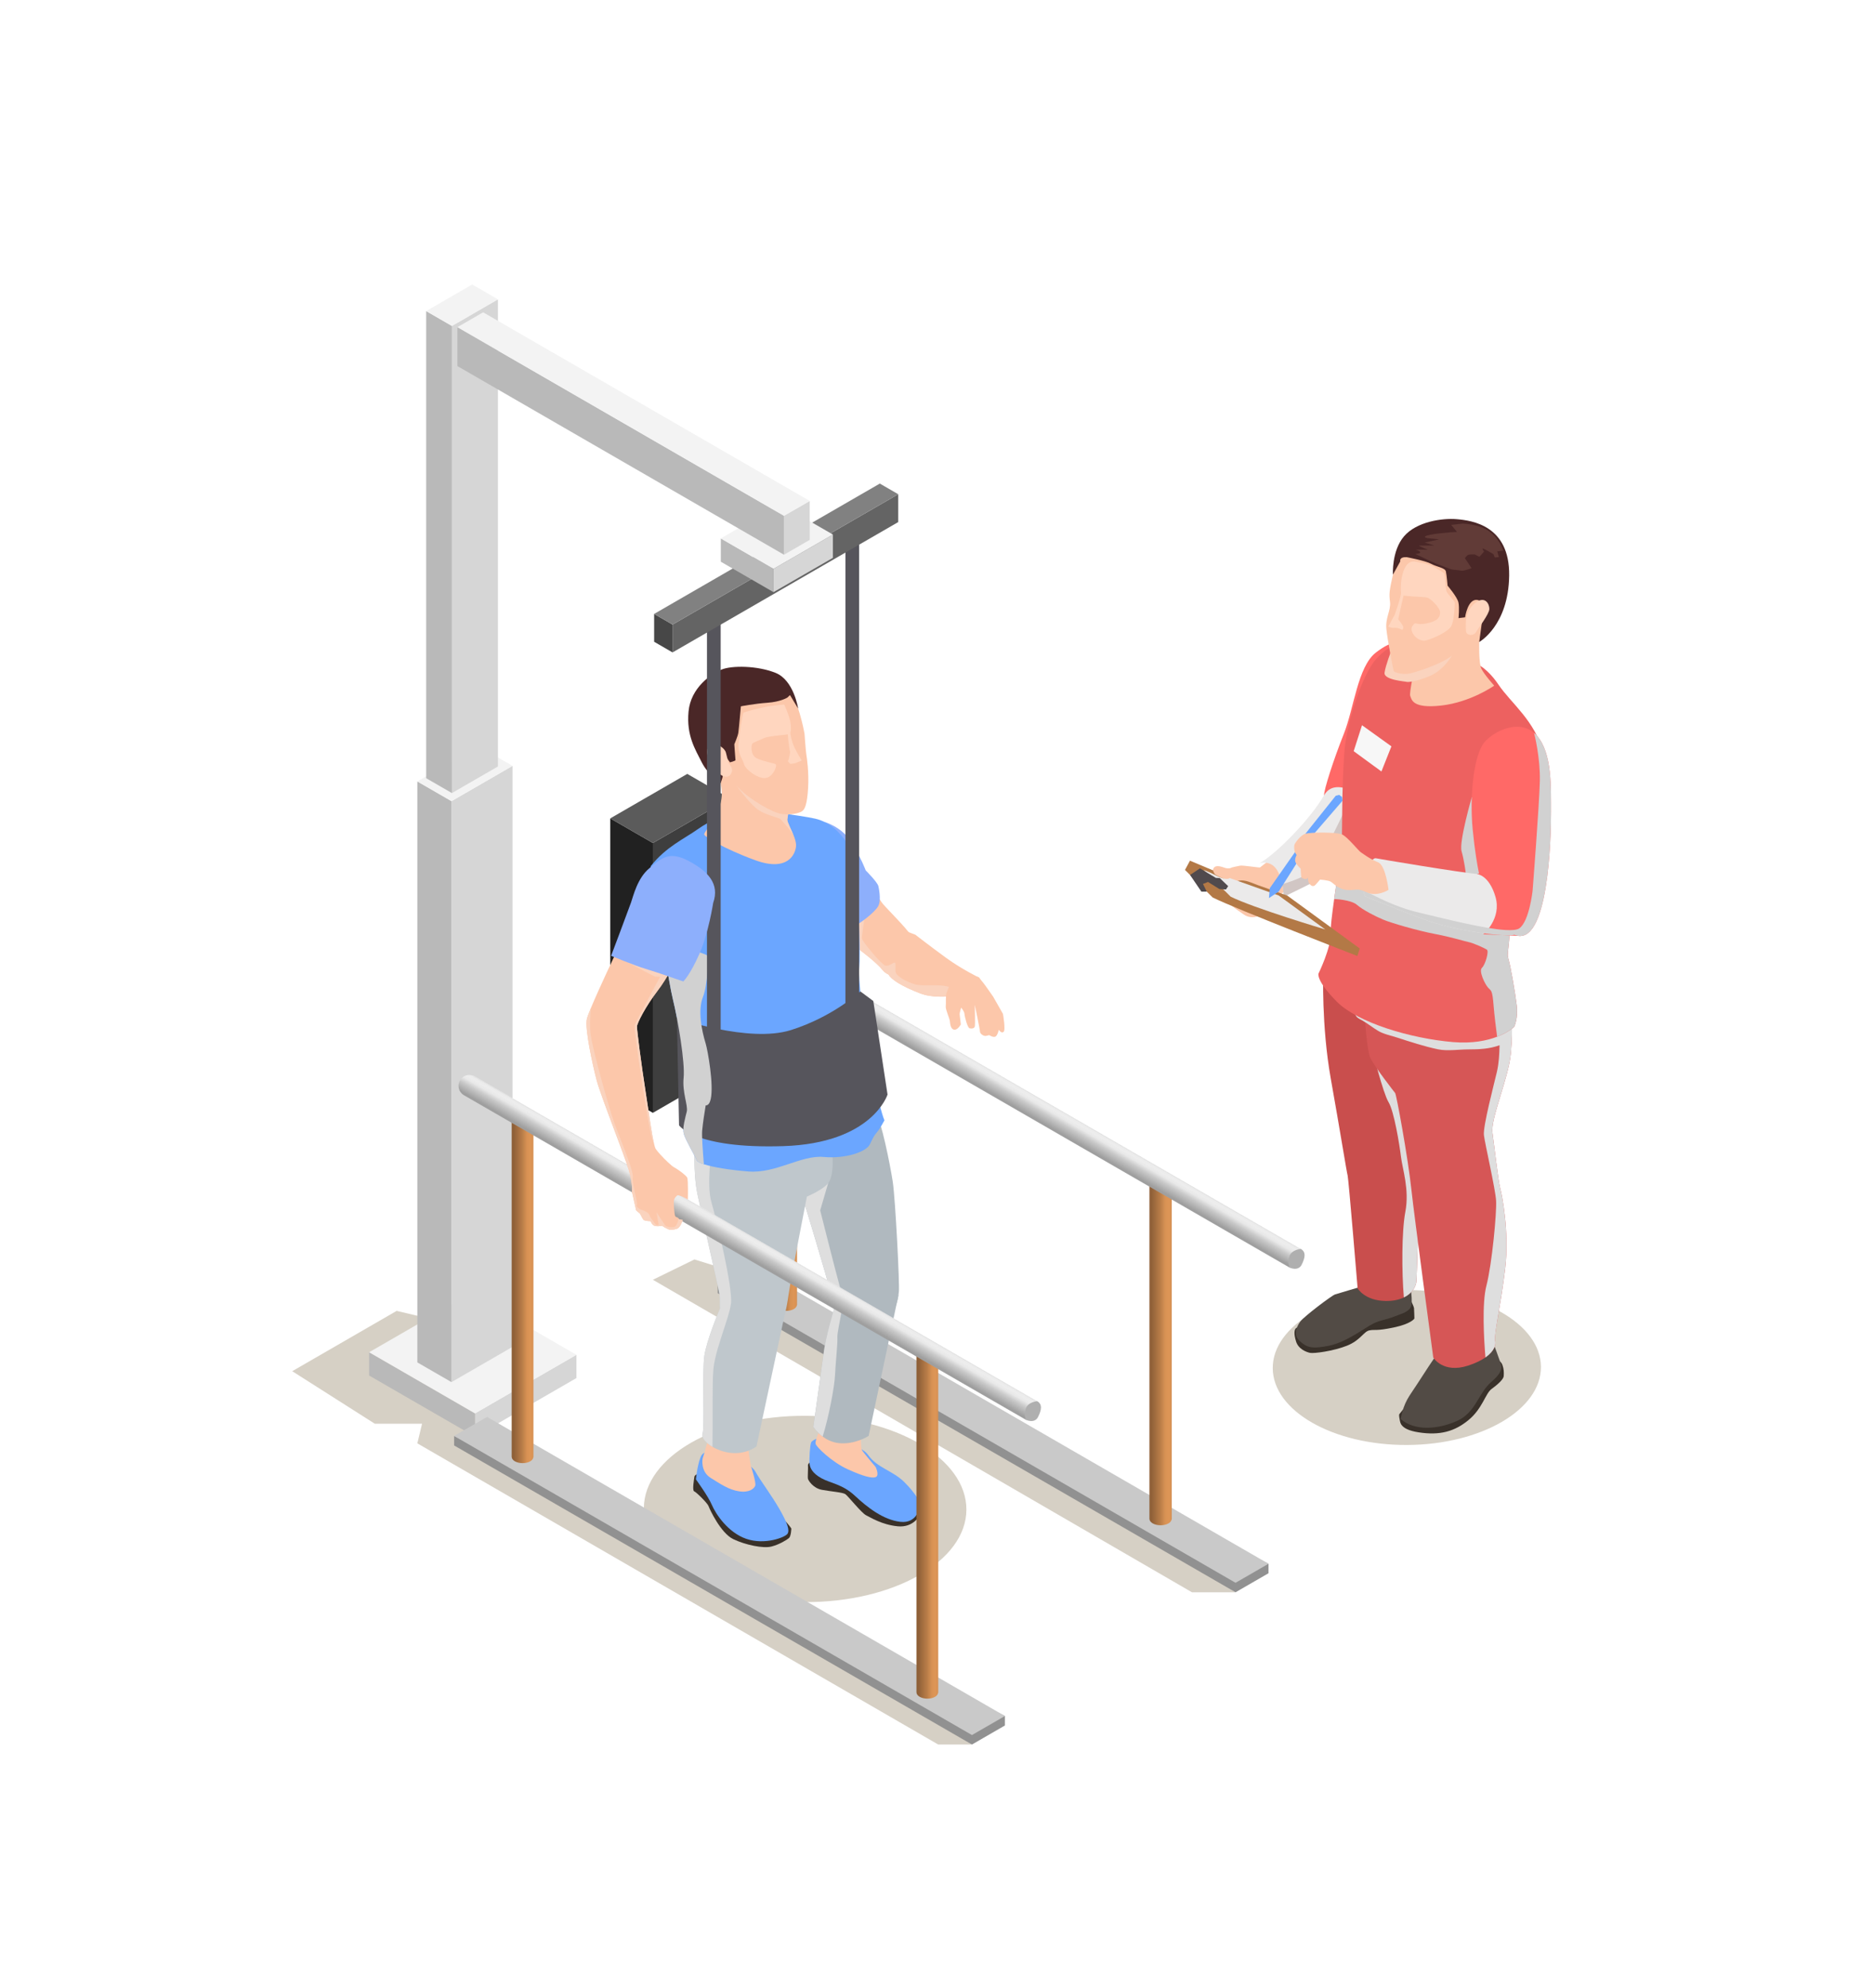 <svg xmlns="http://www.w3.org/2000/svg" xmlns:xlink="http://www.w3.org/1999/xlink" id="layer" x="0px" y="0px" viewBox="0 0 424.1 449.7" style="enable-background:new 0 0 424.1 449.7;" xml:space="preserve"><g>	<polygon style="fill:#D6D0C5;" points="279.616,360.197 269.747,360.197 147.753,289.504 157.157,284.906 177.021,291.093  "></polygon>	<polygon style="fill:#919191;" points="279.616,360.197 162.427,292.537 162.427,290.393 287.073,353.747 287.073,355.891  "></polygon>	<polygon style="fill:#C9C9C9;" points="279.616,358.052 162.427,290.393 169.884,286.087 287.073,353.747  "></polygon>			<linearGradient id="SVGID_1_" gradientUnits="userSpaceOnUse" x1="303.487" y1="256.65" x2="308.414" y2="256.65" gradientTransform="matrix(1 0 0 1 -128.037 0)">		<stop offset="0.09" style="stop-color:#8F6038"></stop>		<stop offset="0.487" style="stop-color:#B97D48"></stop>		<stop offset="0.705" style="stop-color:#D89254"></stop>		<stop offset="0.843" style="stop-color:#DD9556"></stop>		<stop offset="0.939" style="stop-color:#DB9455"></stop>		<stop offset="0.973" style="stop-color:#D48F53"></stop>		<stop offset="0.984" style="stop-color:#D08C51"></stop>		<stop offset="0.991" style="stop-color:#DA9355"></stop>	</linearGradient>	<path style="fill:url(#SVGID_1_);" d="M180.377,216.759h-4.928v78.37l0.006,0.002c0.009,0.358,0.245,0.716,0.721,0.991   c0.965,0.557,2.525,0.56,3.485,0.006c0.425-0.246,0.63-0.563,0.676-0.885l0.04-0.014V216.759z"></path>			<linearGradient id="SVGID_00000135684074357559990860000005667841517166762399_" gradientUnits="userSpaceOnUse" x1="388.161" y1="305.043" x2="393.212" y2="305.043" gradientTransform="matrix(1 0 0 1 -128.037 0)">		<stop offset="0.09" style="stop-color:#8F6038"></stop>		<stop offset="0.487" style="stop-color:#B97D48"></stop>		<stop offset="0.705" style="stop-color:#D89254"></stop>		<stop offset="0.843" style="stop-color:#DD9556"></stop>		<stop offset="0.939" style="stop-color:#DB9455"></stop>		<stop offset="0.973" style="stop-color:#D48F53"></stop>		<stop offset="0.984" style="stop-color:#D08C51"></stop>		<stop offset="0.991" style="stop-color:#DA9355"></stop>	</linearGradient>	<path style="fill:url(#SVGID_00000135684074357559990860000005667841517166762399_);" d="M265.175,267.5l-5.051-2.455v78.548   l0.006,0.002c0.009,0.367,0.252,0.734,0.739,1.016c0.989,0.571,2.588,0.574,3.572,0.006c0.436-0.252,0.646-0.577,0.693-0.907   l0.041-0.015V267.5z"></path>			<linearGradient id="SVGID_00000127754071276607626380000009083866827387028921_" gradientUnits="userSpaceOnUse" x1="-249.847" y1="814.469" x2="-244.917" y2="814.469" gradientTransform="matrix(0.5 -0.866 0.866 0.5 -352.798 -373.937)">		<stop offset="0.09" style="stop-color:#9F9F9F"></stop>		<stop offset="0.487" style="stop-color:#C9C9C9"></stop>		<stop offset="0.705" style="stop-color:#E8E8E8"></stop>		<stop offset="0.843" style="stop-color:#EDEDED"></stop>		<stop offset="0.939" style="stop-color:#EBEBEB"></stop>		<stop offset="0.973" style="stop-color:#E4E4E4"></stop>		<stop offset="0.984" style="stop-color:#E0E0E0"></stop>		<stop offset="0.991" style="stop-color:#EAEAEA"></stop>	</linearGradient>	<path style="fill:url(#SVGID_00000127754071276607626380000009083866827387028921_);" d="M163.753,209.951L163.753,209.951   c-0.68,1.179-0.277,2.685,0.902,3.366l127.19,73.433l2.086-1.641l0.465-2.577L167.118,209.05   C165.94,208.369,164.433,208.773,163.753,209.951z"></path>	<path style="fill:#AFAFAF;" d="M294.395,282.533c0,0-2.022,0.125-2.565,1.585c-0.542,1.46,0.014,2.633,0.014,2.633   s1.947,0.931,2.739-0.663C295.377,284.493,295.589,283.222,294.395,282.533z"></path>	<g>		<g>			<polygon style="fill:#D6D0C5;" points="219.96,394.64 212.327,394.64 94.448,326.509 95.515,322.07 84.821,322.07      66.136,310.184 89.764,296.542 109.08,301.103 107.491,319.728    "></polygon>			<polygon style="fill:#D6D6D6;" points="107.491,324.993 130.445,311.741 130.445,306.476 107.491,319.728    "></polygon>			<polygon style="fill:#B9B9B9;" points="107.491,324.993 83.538,311.164 83.538,305.899 107.491,319.728    "></polygon>			<polygon style="fill:#F3F3F3;" points="107.491,319.728 83.538,305.899 106.492,292.647 130.445,306.476    "></polygon>		</g>		<g>			<polygon style="fill:#D6D6D6;" points="102.173,312.658 115.988,304.681 115.988,173.253 102.173,181.23    "></polygon>			<polygon style="fill:#B9B9B9;" points="102.173,312.658 94.448,308.198 94.448,176.77 102.173,181.23    "></polygon>			<polygon style="fill:#F3F3F3;" points="102.173,181.23 94.448,176.77 108.264,168.794 115.988,173.253    "></polygon>		</g>		<g>			<polygon style="fill:#3E3E3E;" points="147.753,251.741 165.181,241.68 165.181,180.635 147.753,190.697    "></polygon>			<polygon style="fill:#212121;" points="147.753,251.741 138.109,246.173 138.109,185.129 147.753,190.697    "></polygon>			<polygon style="fill:#5B5B5B;" points="147.753,190.697 138.109,185.129 155.536,175.067 165.181,180.635    "></polygon>		</g>		<g>							<ellipse transform="matrix(0.005 -1 1 0.005 -160.2 521.918)" style="fill:#D6D0C5;" cx="182.279" cy="341.495" rx="21.071" ry="36.497"></ellipse>			<path style="fill:#39312A;" d="M184.316,330.12c-0.14-0.02-1.528,0.834-1.468,1.367c0.06,0.532-0.1,2.7-0.005,3.047     c0.094,0.347,1.134,2.111,3.176,2.491c2.042,0.38,4.684,0.558,5.292,0.976c0.608,0.418,3.685,4.302,4.713,4.79     c1.027,0.487,3.514,2.12,7.13,2.481c3.616,0.362,5.021-2.537,5.021-2.537l0.165-2.834l-6.143-3.81L184.316,330.12z"></path>			<path style="fill:#39312A;" d="M158.914,333.005c0,0-1.686,0.479-1.764,1.04c-0.078,0.561-0.526,3.143-0.054,3.315     c0.472,0.172,3.028,2.671,3.264,3.371c0.236,0.699,2.768,6.1,5.58,7.445c2.812,1.345,6.797,2.139,8.623,1.679     c1.826-0.46,3.496-1.512,3.982-1.921c0.486-0.409,0.54-2.163,0.54-2.163s-2.632-4.129-7.491-5.759     C166.735,338.381,158.914,333.005,158.914,333.005z"></path>			<path style="fill:#6BA6FF;" d="M185.727,325.127c0,0-1.869,0.549-2.156,1.176c-0.286,0.627-0.462,3.935-0.353,4.855     c0.11,0.92,0.614,2.085,2.645,3.226c2.031,1.141,4.766,1.332,7.59,3.964c2.823,2.632,6.427,5.468,10.317,5.915     c3.89,0.448,4.49-3.516,4.502-3.943c0.012-0.427-1.033-2.493-3.627-5.061c-2.594-2.568-6.127-3.204-8.173-6.109     C194.428,326.245,185.727,325.127,185.727,325.127z"></path>			<path style="fill:#6BA6FF;" d="M160.894,328.71c0,0-1.637-0.895-2.378,1.002c-0.741,1.896-1.024,4.952-1.024,4.952     s2.76,3.766,3.621,5.791c0.86,2.025,3.609,6.217,7.788,7.658c4.18,1.44,8.763-0.349,9.301-1.131     c0.538-0.782,0.046-2.374-1.792-5.583c-1.838-3.209-4.334-6.459-5.477-8.526c-1.143-2.066-6.348-3.647-7.249-3.678     C162.783,329.164,160.894,328.71,160.894,328.71z"></path>			<path style="fill:#FCC7AA;" d="M185.528,323.48c0,0-1.093,2.371-0.957,3.105c0.136,0.733,3.749,4.19,7.242,5.772     c3.493,1.583,5.603,2.163,6.422,1.753c0.819-0.41-0.067-2.248-0.067-2.248s-2.866-3.352-3.128-3.865     c-0.262-0.513-0.217-3.221-0.217-3.221L185.528,323.48z"></path>			<path style="fill:#B0B9BF;" d="M203.322,293.007l-0.004,0.03c-0.065,0.463-0.157,1.014-0.345,1.597l-0.004,0.03     c-0.513,1.605-0.269,1.631-3.481,2.478c-2.988,0.772-6.503,0.697-8.344-1.069c-0.537-0.517-1.673-0.55-2.055-1.091     c-0.583-0.843-0.958-1.657-1.066-2.297c-0.422-2.436-7.231-24.627-7.231-24.627l-1.185-7.998l-0.984-6.598     c0,0,18.357-3.138,19.566-1.644c1.224,1.496,3.244,11.592,3.844,15.484c0.6,3.893,1.588,23.459,1.392,24.864     C203.393,292.392,203.368,292.678,203.322,293.007z"></path>			<path style="fill:#B0B9BF;" d="M203.322,293.007l-0.004,0.03l-0.345,1.597l-0.004,0.03l-6.387,30.164c0,0-3.15,2.044-6.809,1.625     c-1.469-0.174-2.677-0.8-3.603-1.478c-1.365-1.029-2.103-2.183-2.103-2.183s1.748-12.312,2.296-16.456     c0.533-4.147,2.076-9.204,2.727-11.353c0.338-1.111,0.827-2.216,1.213-3.015c0.365-0.757,0.647-1.251,0.647-1.251     L203.322,293.007z"></path>			<path style="fill:#DEDEDE;" d="M186.169,324.975c-1.365-1.029-2.103-2.183-2.103-2.183s1.748-12.312,2.296-16.456     c0.533-4.147,2.076-9.204,2.727-11.353c-0.583-0.843-0.958-1.657-1.066-2.297c-0.422-2.436-7.231-24.627-7.231-24.627     l-1.185-7.998c3.787,0.376,6.763,1.66,6.763,1.66l1.044,5.951l-1.8,6.133c0,0,3.41,13.565,4.689,18.162     c0.237,0.81,0.391,1.349,0.464,1.482c0.178,0.36-0.001,1.646-0.286,3.145c-0.409,2.274-1.025,5.053-0.977,5.913     c0.088,1.444-0.396,5.567-0.541,8.686C188.849,313.631,187.58,320.54,186.169,324.975z"></path>			<path style="fill:#FCC7AA;" d="M160.415,324.976c0,0-1.113,4.225-1.319,4.673c-0.205,0.448-0.549,3.257,1.729,4.67     c2.279,1.413,4.057,2.661,6.386,3.034c2.329,0.372,3.413-0.571,3.698-1.246c0.285-0.674-0.989-4.519-0.989-4.519     s-0.768-4.393-0.678-5.38C169.333,325.22,160.415,324.976,160.415,324.976z"></path>			<path style="fill:#BFC7CC;" d="M187.413,267.672c-1.267,1.545-4.809,3.017-4.809,3.017s-3.638,18.54-4.147,22.187     c-0.209,1.495-0.516,3.372-1.008,5.147c-0.688,2.525-1.76,4.859-3.429,5.571c-2.837,1.22-6.743,0.492-9.236-2.721     c-0.272-0.342-0.497-0.694-0.695-1.026c-0.801-1.361-1.059-2.677-1.139-3.847c-0.098-1.263,0.022-2.344-0.1-3.107     c-0.257-1.651-3.942-17.51-5.018-22.795c-1.074-5.3-0.549-11.794-0.549-11.794l1.949-0.643l23.829-7.951     c0,0,3.957,3.859,4.807,7.817C188.721,261.469,188.682,266.112,187.413,267.672z"></path>			<path style="fill:#BFC7CC;" d="M177.45,298.022l-6.25,29.177c0,0-2.375,1.954-6.112,1.433c-1.465-0.204-2.811-0.712-3.85-1.345     c-1.619-0.957-2.562-2.171-2.257-2.936c0.527-1.267-0.099-13.926,0.408-17.558c0.509-3.647,3.548-10.796,3.548-10.796     L177.45,298.022z"></path>			<path style="fill:#DEDEDE;" d="M161.238,327.287c-1.619-0.957-2.562-2.171-2.257-2.936c0.527-1.267-0.099-13.926,0.408-17.558     c0.509-3.647,3.548-10.796,3.548-10.796l0.015,0.002c-0.098-1.263,0.022-2.344-0.1-3.107c-0.257-1.651-3.942-17.51-5.018-22.795     c-1.074-5.3-0.549-11.794-0.549-11.794l1.949-0.643c1.122,1.239,1.851,2.133,1.851,2.133s-1.251,8.206-0.084,12.178     c1.167,3.972,4.904,19.457,4.416,22.955c-0.058,0.418-0.153,0.878-0.269,1.379c-0.267,1.044-0.635,2.258-1.058,3.54     c-1.046,3.237-2.357,6.955-2.632,9.797C161.143,312.783,161.346,321.268,161.238,327.287z"></path>			<path style="fill:#FCC7AA;" d="M204.997,218.743c-0.548,0.975-1.235,1.534-1.941,1.786c-0.671,0.226-1.35,0.177-1.97-0.077     c-0.532-0.227-1.013-0.598-1.391-1.062c-1.245-1.561-4.559-4.126-6.179-5.297c-1.617-1.186-1.439-4.65-1.439-4.65     s-0.549-1.311-1.206-3.155c-1.217-3.4-2.85-8.626-2.251-10.843c0.936-3.435,3.56-2.688,4.151-1.463     c0.591,1.225,6.258,9.315,6.767,10.148c0.487,0.769,4.3,4.455,6.086,6.731c0.142,0.187,0.285,0.36,0.399,0.528     C207.563,213.57,206.519,216.03,204.997,218.743z"></path>			<path style="fill:#FCC7AA;" d="M219.285,225.552c-0.586-0.28-1.608-0.27-2.865-0.217c-2.347,0.115-5.529,0.417-8.187-0.624     c-4.107-1.579-6.531-3.105-7.147-4.258c-0.204-0.394-0.063-1.182,0.272-2.171c0.486-1.517,1.389-3.509,2.025-5.233     c1.02-2.829,2.24-2.187,2.24-2.187l1.519,0.578c0,0,3.616,2.805,7.076,5.315c3.459,2.509,7.356,4.394,7.356,4.394     s0.402,1.488,0.723,2.356C222.617,224.386,220.955,226.364,219.285,225.552z"></path>			<path style="fill:#FAD3BE;" d="M216.42,225.335c-2.347,0.115-5.529,0.417-8.187-0.624c-4.107-1.579-6.531-3.105-7.147-4.258     c-0.532-0.227-1.013-0.598-1.391-1.062c-1.245-1.561-4.559-4.126-6.179-5.297c-1.617-1.186-1.439-4.65-1.439-4.65     s-0.549-1.311-1.206-3.155c0.333-0.746,0.572-1.261,0.572-1.261l4.443,1.138c0,0-0.844,5.398-0.846,6.068     c0.013,0.672,4.236,5.68,5.192,6.149c0.342,0.17,0.751,0.074,1.126-0.102c0.65-0.29,1.238-0.787,1.273-0.386     c0.077,0.651-0.092,1.755,0.118,2.211c0.045,0.113,0.148,0.249,0.307,0.424c0.452,0.474,1.353,1.118,2.592,1.626     c1.671,0.69,2.009,0.783,5.247,0.732c3.235-0.036,4.058,0.292,5.049,1.055C216.246,224.183,216.401,224.708,216.42,225.335z"></path>			<path style="fill:#FCC7AA;" d="M217.654,220.631c0,0-1.734,0.139-2.021,0.607c-0.288,0.468-1.165,2.663-1.416,3.326     c-0.251,0.663-0.103,2.557-0.185,3.149c-0.083,0.592,0.889,2.727,0.936,3.305c0.047,0.578,0.162,1.8,0.971,1.913     c0.81,0.113,1.499-1.188,1.499-1.188s-0.215-1.871-0.256-2.258c-0.042-0.387,0.342-1.54,0.342-1.54s0.674,0.832,0.723,1.301     c0.099,0.963,0.72,3.246,1.179,3.373c0.458,0.127,1.09,0.051,1.191-0.443c0.101-0.494-0.02-4.866-0.02-4.866     s1.203,5.708,1.182,6.086c-0.021,0.378,0.768,1.091,1.426,0.929c0.658-0.162,0.658-0.162,0.658-0.162s0.874,0.566,1.38,0.351     c0.506-0.215,0.791-1.572,0.791-1.572s0.541,0.901,1.073,0.499c0.532-0.402-0.129-4.081-0.129-4.081l-2.218-3.897     c0,0-2.03-2.918-2.214-3.102c-0.184-0.185-0.609-0.784-0.961-1.214C221.23,220.717,217.654,220.631,217.654,220.631z"></path>			<path style="fill:#8DAFFC;" d="M198.784,200.475c0,0,0.766,3.154-0.065,4.562c-0.831,1.408-4.121,3.914-5.383,4.455     c-1.262,0.542-6.69-23.524-6.69-23.524s3.921,1.043,6.139,4.717c2.217,3.674,3.133,6.215,3.133,6.215     S198.616,199.593,198.784,200.475z"></path>			<path style="fill:#6BA6FF;" d="M200.158,253.435c0,0-1.033,1.944-1.722,2.731c-0.676,0.804-0.769,1.035-1.581,2.705     c-0.797,1.672-5.414,3.313-10.485,2.85c-5.088-0.451-10.751,3.772-16.976,3.285c-4.251-0.334-8.035-0.954-10.103-1.638     c-0.947-0.315-1.543-0.627-1.651-0.947c-0.377-1.012-2.592-4.689-2.912-5.998c-0.32-1.31,0.37-3.636,0.695-4.977     c0.312-1.358-1.056-4.338-0.714-7.658c0.341-3.32-1.242-12.942-2.46-17.867c-0.459-1.847-1.216-6.249-1.946-11.06l-0.015-0.002     c-1.23-8.004-3.346-18.505-2.988-18.959c3.427-4.345,7.619-6.194,10.525-8.261c3.016-2.145,6.494-3.447,6.494-3.447     s3.825-1.203,4.732-1.153c0.907,0.05,11.969,1.365,15.425,2.152c3.441,0.785,5.705,3.234,7.436,5.791     c1.746,2.56,2.438,9.833,2.386,12.493c-0.051,2.66,0.446,12.313,0.148,15.319c-0.283,3.008,0.794,10.259,2.637,21.183     C198.926,250.901,200.158,253.435,200.158,253.435z"></path>			<path style="fill:#56555C;" d="M194.708,224.272l2.93,2.176l3.217,21.16c0,0-3.438,11.021-23.603,11.664     c-20.165,0.643-23.581-4.718-23.581-4.718l-0.483-24.268c0,0,16.234,5.741,25.806,2.732     C188.564,230.009,194.708,224.272,194.708,224.272z"></path>			<path style="fill:#D1D1D1;" d="M160.834,248.665c-0.201,0.87-0.558,1.406-1.133,1.396c-0.304,1.881-0.61,3.784-0.794,5.686     c-0.108,1.118,0.136,4.605,0.384,7.621c-0.947-0.315-1.543-0.627-1.651-0.947c-0.377-1.012-2.592-4.689-2.912-5.998     c-0.32-1.31,0.37-3.636,0.695-4.977c0.312-1.358-1.056-4.338-0.714-7.658c0.341-3.32-1.242-12.942-2.46-17.867     c-0.459-1.847-1.216-6.249-1.946-11.06c6.616-0.784,10.083,1.452,10.083,1.452s-0.302,6.754-1.274,9.133     c-1.251,3.061-0.329,7.635,0.588,10.619C160.15,237.535,161.583,245.42,160.834,248.665z"></path>			<path style="fill:#FCC7AA;" d="M170.898,194.588c-7.393-2.708-11.586-5.426-11.527-5.844c0.06-0.433,0.944-1.636,1.59-2.445     c0.633-0.826,2.661-4.109,2.376-7.531c-0.284-3.422-3.986-14.133-3.986-14.133c2.207-2.496,15.221-0.207,16.798,0.5     c1.464,0.646,2.946,11.321,3.089,13.139c-0.002,0.122,0.001,0.213-0.003,0.243c-0.065,0.463-0.945,6.009-1.062,6.846     c-0.079,0.568,0.93,2.294,1.541,3.918c0.05,0.083,0.069,0.162,0.09,0.226c0.226,0.672,0.38,1.318,0.352,1.847     C180.03,193.241,178.278,197.279,170.898,194.588z"></path>			<path style="fill:#FAD3BE;" d="M179.714,189.281c-0.529-1.232-2.722-3.534-3.018-3.926c-0.321-0.426-3.68-0.925-5.577-2.515     c-1.909-1.607-4.411-5.08-4.411-5.08s9.822-1.373,10.67-1.117c0.35,0.11,1.091,0.807,1.86,1.631     c-0.002,0.122,0.001,0.213-0.003,0.243c-0.065,0.463-0.945,6.009-1.062,6.846C178.094,185.931,179.103,187.657,179.714,189.281z"></path>			<path style="fill:#FCC7AA;" d="M173.737,154.743c0,0,4.108-0.094,5.745,2.849c1.637,2.943,2.589,8.409,2.589,8.409     s0.273,3.848,0.402,4.627c0.129,0.78,0.62,4.087,0.405,7.675c-0.215,3.589-0.718,4.805-1.397,5.234     c-0.679,0.429-2.405,0.855-4.513,0.608c-2.108-0.246-7.388-3.364-9.67-5.777c-2.282-2.414-5.836-5.08-6.108-9.804     c-0.272-4.724-0.008-8.477,1.142-9.888c1.149-1.411,1.908-3.781,4.582-4.17C169.586,154.116,173.737,154.743,173.737,154.743z"></path>			<path style="fill:#4A2727;" d="M178.2,157.794c0,0-1.503,0.965-4.516,1.179c-3.012,0.215-6.016,0.811-6.016,0.811     s-0.446,5.017-0.572,5.92c-0.126,0.903-0.899,2.573-0.912,2.666c-0.013,0.093,0.251,3.432,0.261,3.592     c0.01,0.16-1.243,0.493-1.243,0.493s-2.278-3.299-3.252-3.088c-0.973,0.211,1.651,5.913,1.599,6.286     c-0.052,0.374-0.466,1.52-0.466,1.52s-2.799-1.785-4.289-4.755c-1.49-2.97-3.475-6.04-2.972-11.462     c0.502-5.422,5.161-8.55,7.483-9.495c2.322-0.946,8.063-0.907,12.212,0.751c4.149,1.658,5.106,8.072,5.106,8.072l-1.84-3.045     L178.2,157.794z"></path>			<path style="fill:#FFD6BF;" d="M165.596,174.639c0,0-0.35,1.632-2.071,0.869c-1.721-0.763-3.667-4.336-3.524-5.586     c0.143-1.25,0.848-1.755,1.631-1.677c0.783,0.077,2.373,0.966,2.643,1.988c0.27,1.022,0.595,2.337,0.595,2.337     S166.01,173.897,165.596,174.639z"></path>			<path style="fill:#FFD6BF;" d="M177.471,159.375c0,0,0.976,2.104,1.31,3.579c0.334,1.475,0.263,2.894-0.145,3.091     c-0.409,0.197-4.725,0.42-5.782,0.939c-1.057,0.519-2.287,0.919-2.584,1.227c-0.297,0.308-0.441,2.478,0.82,3.225     c1.261,0.747,4.117,1.209,4.464,1.448c0.348,0.239-0.432,2.638-2.08,3.075c-1.648,0.437-4.737-1.772-5.092-3.091     c-0.356-1.319-1.456-2.307-1.231-4.604c0.225-2.298,0.891-6.84,1.108-7.032c0.217-0.192,4.082-1.208,5.746-1.452     C175.671,159.537,177.471,159.375,177.471,159.375z"></path>			<path style="fill:#FFD6BF;" d="M178.374,164.739l0.475,1.03c0,0,0.206,1.827,0.949,3.327c0.743,1.501,1.65,2.961,1.65,2.961     l-1.612,0.632l-0.959,0.12c0,0-0.692-0.569-0.544-0.724c0.148-0.156,0.205-0.561,0.205-0.561s0.383-1.383,0.229-1.639     C178.612,169.63,178.041,165.074,178.374,164.739z"></path>		</g>		<polygon style="fill:#56555C;" points="159.993,233.755 159.993,140.426 163.094,140.426 163.094,236.988   "></polygon>		<polygon style="fill:#56555C;" points="191.326,229.266 191.326,120.535 194.427,120.535 194.427,232.499   "></polygon>		<g>			<polygon style="fill:#646464;" points="152.205,147.588 203.277,118.102 203.277,111.8 152.205,141.286    "></polygon>			<polygon style="fill:#474747;" points="152.205,147.588 148.036,145.181 148.036,138.879 152.205,141.286    "></polygon>			<polygon style="fill:#818181;" points="152.205,141.286 148.036,138.879 199.107,109.392 203.277,111.8    "></polygon>		</g>		<g>			<polygon style="fill:#D6D6D6;" points="175.049,133.952 188.494,126.19 188.494,120.925 175.049,128.687    "></polygon>			<polygon style="fill:#B9B9B9;" points="175.049,133.952 163.127,127.069 163.127,121.804 175.049,128.687    "></polygon>			<polygon style="fill:#F3F3F3;" points="175.049,128.687 163.127,121.804 176.572,114.041 188.494,120.925    "></polygon>		</g>		<g>			<polygon style="fill:#D6D6D6;" points="102.269,179.404 112.685,173.39 112.685,67.718 102.269,73.732    "></polygon>			<polygon style="fill:#B9B9B9;" points="102.269,179.404 96.445,176.042 96.445,70.37 102.269,73.732    "></polygon>			<polygon style="fill:#F3F3F3;" points="102.269,73.732 96.445,70.37 106.861,64.356 112.685,67.718    "></polygon>		</g>		<g>			<polygon style="fill:#B9B9B9;" points="177.426,125.487 103.515,82.814 103.515,74.011 177.426,116.683    "></polygon>			<polygon style="fill:#D6D6D6;" points="177.426,125.487 183.25,122.124 183.25,113.321 177.426,116.683    "></polygon>			<polygon style="fill:#F3F3F3;" points="177.426,116.683 183.25,113.321 109.339,70.649 103.515,74.011    "></polygon>		</g>		<g>			<polygon style="fill:#919191;" points="219.96,394.64 102.77,326.98 102.77,324.836 227.417,388.19 227.417,390.334    "></polygon>			<polygon style="fill:#C9C9C9;" points="219.96,392.495 102.77,324.836 110.227,320.53 227.417,388.19    "></polygon>							<linearGradient id="SVGID_00000020372268024064847650000016459186215266253976_" gradientUnits="userSpaceOnUse" x1="243.83" y1="291.093" x2="248.758" y2="291.093" gradientTransform="matrix(1 0 0 1 -128.037 0)">				<stop offset="0.09" style="stop-color:#8F6038"></stop>				<stop offset="0.487" style="stop-color:#B97D48"></stop>				<stop offset="0.705" style="stop-color:#D89254"></stop>				<stop offset="0.843" style="stop-color:#DD9556"></stop>				<stop offset="0.939" style="stop-color:#DB9455"></stop>				<stop offset="0.973" style="stop-color:#D48F53"></stop>				<stop offset="0.984" style="stop-color:#D08C51"></stop>				<stop offset="0.991" style="stop-color:#DA9355"></stop>			</linearGradient>			<path style="fill:url(#SVGID_00000020372268024064847650000016459186215266253976_);" d="M120.721,251.202h-4.927v78.37     l0.006,0.002c0.009,0.358,0.245,0.716,0.721,0.991c0.965,0.557,2.525,0.56,3.485,0.006c0.425-0.246,0.63-0.563,0.676-0.885     l0.04-0.014V251.202z"></path>							<linearGradient id="SVGID_00000008865587851482871190000005622100017407442358_" gradientUnits="userSpaceOnUse" x1="335.437" y1="344.371" x2="340.365" y2="344.371" gradientTransform="matrix(1 0 0 1 -128.037 0)">				<stop offset="0.09" style="stop-color:#8F6038"></stop>				<stop offset="0.487" style="stop-color:#B97D48"></stop>				<stop offset="0.705" style="stop-color:#D89254"></stop>				<stop offset="0.843" style="stop-color:#DD9556"></stop>				<stop offset="0.939" style="stop-color:#DB9455"></stop>				<stop offset="0.973" style="stop-color:#D48F53"></stop>				<stop offset="0.984" style="stop-color:#D08C51"></stop>				<stop offset="0.991" style="stop-color:#DA9355"></stop>			</linearGradient>			<path style="fill:url(#SVGID_00000008865587851482871190000005622100017407442358_);" d="M212.327,304.479H207.4v78.37     l0.006,0.002c0.009,0.358,0.246,0.716,0.721,0.991c0.965,0.557,2.525,0.56,3.485,0.006c0.425-0.246,0.63-0.563,0.676-0.885     l0.04-0.014V304.479z"></path>							<linearGradient id="SVGID_00000056396931117815883330000012832213807985373059_" gradientUnits="userSpaceOnUse" x1="-309.505" y1="780.027" x2="-304.576" y2="780.027" gradientTransform="matrix(0.5 -0.866 0.866 0.5 -352.798 -373.937)">				<stop offset="0.09" style="stop-color:#9F9F9F"></stop>				<stop offset="0.487" style="stop-color:#C9C9C9"></stop>				<stop offset="0.705" style="stop-color:#E8E8E8"></stop>				<stop offset="0.843" style="stop-color:#EDEDED"></stop>				<stop offset="0.939" style="stop-color:#EBEBEB"></stop>				<stop offset="0.973" style="stop-color:#E4E4E4"></stop>				<stop offset="0.984" style="stop-color:#E0E0E0"></stop>				<stop offset="0.991" style="stop-color:#EAEAEA"></stop>			</linearGradient>			<path style="fill:url(#SVGID_00000056396931117815883330000012832213807985373059_);" d="M104.096,244.394L104.096,244.394     c-0.68,1.178-0.277,2.685,0.902,3.366l127.19,73.433l2.085-1.641l0.465-2.576l-127.277-73.483     C106.284,242.812,104.777,243.216,104.096,244.394z"></path>			<path style="fill:#AFAFAF;" d="M234.739,316.976c0,0-2.022,0.125-2.565,1.585c-0.542,1.46,0.014,2.632,0.014,2.632     s1.947,0.931,2.739-0.663C235.72,318.936,235.932,317.665,234.739,316.976z"></path>		</g>		<path style="fill:#FCC7AA;" d="M152.505,271.645c-0.072,0.674,0.086,2.815,0.27,3.382c0.144,0.426,0.654,0.282,0.773,0.594    c0.053,0.114,0.08,0.185,0.08,0.185l0.882,0.176c0,0-0.533,1.719-1.27,1.954c-0.737,0.249-1.004,0.243-1.412,0.233    c-0.408-0.01-0.296,0.049-1.047-0.321c-0.751-0.37-0.901-0.571-0.901-0.571s-1.499,0.315-2.008-0.119    c-0.524-0.42-0.597-0.915-0.597-0.915s-1.406-0.006-1.666-0.336s-0.755-1.34-0.755-1.34l-0.895-0.781l-0.951-4.271    c0,0,0.235-1.584-0.699-4.813c-0.934-3.229-6.358-16.807-7.285-20.345c-0.927-3.539-2.712-11.712-2.21-13.851    c0.109-0.448,0.44-1.34,0.919-2.496c1.822-4.386,5.632-12.423,5.823-12.77c0.221-0.431,6.929-10.254,7.141-10.291    c0.197,0.005,4.451,9.011,5.708,11.714c0.228,0.47,0.361,0.754,0.361,0.754s-1.419,3.426-4.033,6.822    c-2.6,3.397-4.563,7.217-4.581,7.976c-0.019,0.759,0.962,8.462,1.986,14.985c0.79,5.139,1.388,9.499,1.886,11.565    c0.127,0.565,0.258,0.963,0.38,1.148c0.176,0.272,0.559,0.745,1.038,1.263c0.014,0.014,0.014,0.014,0.014,0.014    c0.493,0.56,1.097,1.166,1.661,1.686c0.027,0.029,0.041,0.043,0.041,0.043c0.577,0.549,1.115,0.998,1.448,1.174    c0.958,0.516,2.63,1.766,2.912,2.293c0.268,0.541,0.148,4.963,0.148,4.963s-2.132-1.217-2.406-0.928    C152.998,270.712,152.592,270.972,152.505,271.645z"></path>		<path style="fill:#FAD3BE;" d="M146.135,247.201c0.79,5.139,1.388,9.499,1.886,11.565c-0.307-0.697-0.569-1.491-0.758-2.381    c-0.961-4.454-3.911-23.78-3.626-24.519c0.271-0.739,5.749-10.902,5.749-10.902s-0.703-0.017-1.054-0.026    c-0.351-0.009-7.555-3.953-7.555-3.953s5.867-5.287,6.575-5.495c0.624-0.196,0.156-0.052,5.051,5.172    c0.228,0.47,0.361,0.754,0.361,0.754s-1.419,3.426-4.033,6.822c-2.6,3.397-4.563,7.217-4.581,7.976    C144.131,232.975,145.112,240.678,146.135,247.201z"></path>		<path style="fill:#FAD3BE;" d="M154.509,275.982c0,0-0.533,1.719-1.27,1.954c-0.737,0.249-1.004,0.243-1.412,0.233    c-0.408-0.01-0.296,0.049-1.047-0.321c-0.751-0.37-0.901-0.571-0.901-0.571s-1.499,0.315-2.008-0.119    c-0.524-0.42-0.597-0.915-0.597-0.915s-1.406-0.006-1.666-0.336s-0.755-1.34-0.755-1.34l-0.895-0.781l-0.951-4.271    c0,0,0.235-1.584-0.699-4.813c-0.934-3.229-6.358-16.807-7.285-20.345c-0.927-3.539-2.712-11.712-2.21-13.851    c0.109-0.448,0.44-1.34,0.919-2.496c-0.206,2.119-0.303,4.395-0.062,6.047c0.605,4.066,4.067,16.161,5.104,19.238    c1.037,3.077,4.686,11.52,4.439,13.005c-0.261,1.485,1.148,5.429,0.904,6.225c-0.259,0.809,1.543,1.331,1.543,1.331    s1.171,0.436,1.325,1.031c0.154,0.594,0.801,1.201,1.193,1.843c0.378,0.642,0.893,0.317,0.893,0.317l-0.508-2.84l1.94,2.959    c0,0,0.548,0.604,1.987,0.428c0.607-0.07,1.032-1.397,1.06-1.973c0.053,0.114,0.08,0.185,0.08,0.185L154.509,275.982z"></path>		<path style="fill:#8DAFFC;" d="M161.397,204.253c0,0-1.045,6.831-3.137,11.572c-2.093,4.74-3.622,6.197-3.622,6.197    s-5.927-2.077-8.502-2.843c-2.575-0.766-7.84-2.959-7.84-2.959s3.992-10.584,4.512-12.066c0.519-1.482,1.427-5.477,4.131-7.732    c2.704-2.255,4.461-4.017,8.887-1.667C160.251,197.104,162.908,199.938,161.397,204.253z"></path>	</g></g><g>	<g>					<ellipse transform="matrix(1 -0.005 0.005 1 -1.671 1.731)" style="fill:#D6D0C5;" cx="318.505" cy="309.216" rx="30.348" ry="17.521"></ellipse>		<g>			<path style="fill:#39312A;" d="M318.808,293.786l0.681,0.834c0,0,0.474,0.969,0.513,1.291c0.039,0.322,0.089,2.358,0.089,2.358     s-0.646,1.18-4.709,2.034c-4.063,0.854-4.241,0.385-5.515,0.66c-1.274,0.275-1.978,2.238-5.057,3.464     c-3.079,1.226-7.503,1.796-8.342,1.611c-0.839-0.185-2.631-0.829-3.17-2.602c-0.539-1.773-0.427-2.846,0.198-3.105     C294.121,300.07,318.808,293.786,318.808,293.786z"></path>			<path style="fill:#39312A;" d="M338.456,307.413c0,0,1.171,0.319,1.536,1.317c0.364,0.998,0.368,1.793,0.307,2.566     c-0.061,0.773-1.421,1.946-2.772,2.935c-1.352,0.989-2.045,4.41-5.166,6.988c-3.121,2.578-6.464,3.56-11.334,2.796     c-2.179-0.342-3.361-0.931-3.917-1.767c-0.272-0.409-0.336-1.076-0.407-1.417c-0.108-0.519-0.053-0.887-0.053-0.887l0.852-1.072     L338.456,307.413z"></path>			<path style="fill:#FCC7AA;" d="M287.481,194.426c0,0-2.279,1.77-2.355,1.82c-0.076,0.05-3.86-0.52-4.461-0.426     c-0.601,0.093-1.91,0.421-1.91,0.421s-0.591,0.439-1.744,0.017c-1.153-0.423-2.116-0.533-2.446,0.293s0.467,1.343,0.542,1.457     c0.075,0.114,1.629,0.816,1.629,0.816s1.076,0.545,0.681,1.082c-0.395,0.537-1.428,1.12-1.533,1.776     c-0.105,0.656-0.216,1.006,0.189,1.325c0.406,0.319,1.76,0.892,1.76,0.892s0.855,1,1.591,1.525     c0.737,0.524,0.774,0.581,1.372,0.969c0.598,0.388,1.198,1.051,2.612,1.096c1.414,0.045,2.517-0.975,3.517-1.83     c1-0.855,1.541-2.481,1.814-2.759c0.273-0.278,0.797-0.249,1.373-0.807c0.576-0.559,2.921-0.411,2.174-1.791     S296.472,192.782,287.481,194.426z"></path>			<path style="fill:#FF6967;" d="M317.164,145.386c0,0-1.73-0.93-5.82,2.254c-4.09,3.184-4.924,12.594-7.233,18.383     c-2.309,5.789-4.54,12.732-4.463,13.887c0.077,1.154,6.865,5.671,8.677,3.923C310.137,182.085,331.402,148.984,317.164,145.386z"></path>			<path style="fill:#EBEAEA;" d="M285.022,195.294c0.18-0.056,2.519-0.777,3.969,1.514c0.611,0.966,0.977,2.147,1.197,3.208     c0.323,1.554,0.327,2.852,0.327,2.852s7.183-3.447,10.738-5.425c2.674-1.486,7.245-8.942,9.363-12.577     c0.708-1.212,1.143-1.999,1.143-1.999s-8.965-8.419-12.114-2.96C296.51,185.364,288.814,193.16,285.022,195.294z"></path>			<path style="fill:#D1C6C4;" d="M290.515,202.869c0,0,7.183-3.447,10.738-5.425c2.674-1.486,7.245-8.942,9.363-12.577     c-1.981-2.022-5.516-3.221-5.516-3.221s-6.357,13.746-8.243,15.383c-1.887,1.632-6.669,2.989-6.669,2.989     C290.512,201.571,290.515,202.869,290.515,202.869z"></path>			<path style="fill:#524B45;" d="M308.345,290.977c0,0-5.485,1.595-6.23,1.848c-0.746,0.253-7.001,4.962-7.842,6.124     s-1.725,2.983-0.124,4.425c1.602,1.442,2.671,1.845,6.658,1.041c3.987-0.804,8.275-4.216,10.054-5.042     c1.78-0.826,2.644-0.766,4.635-1.535c1.991-0.769,3.501-1.113,3.906-2.509s-0.655-7.517-0.655-7.517     S308.806,290.391,308.345,290.977z"></path>			<path style="fill:#C94E4D;" d="M304.982,265.94c0.207,0.71,2.259,25.513,2.259,25.513s1.62,2.81,6.402,2.85     c1.717,0.015,3.046-0.305,4.06-0.799c1.807-0.868,2.608-2.282,2.797-3.328c0.295-1.628,0.102-16.55,1.732-22.38     c1.338-4.791-0.538-23.328-1.44-31.403c-0.2-1.755-0.351-3.016-0.413-3.533c-0.347-2.898-13.863-17.574-20.917-13.054     c0,0-0.439,12.18,1.697,24.174C303.299,255.974,304.774,265.23,304.982,265.94z"></path>			<path style="fill:#DEDEDE;" d="M318.046,274.094c-0.86,4.527-0.824,13.755-0.343,19.411c1.807-0.868,2.608-2.282,2.797-3.328     c0.295-1.628,0.102-16.55,1.732-22.38c1.338-4.791-0.538-23.328-1.44-31.403c-5.262-0.404-10.191,1.273-10.191,1.273     s2.378,9.594,3.633,11.649c1.255,2.055,2.495,9.668,2.822,12.402C317.382,264.457,318.994,269.08,318.046,274.094z"></path>			<path style="fill:#524B45;" d="M337.832,303.476c0,0,1.451,3.933,1.737,4.786c0.286,0.852,0.778,1.896-2.109,4.385     c-2.887,2.489-3.468,6.846-7.65,8.755c-4.182,1.909-9.631,2.439-12.852-0.422c0.859-4.084,1.965-5.074,3.616-7.66     c1.651-2.586,4.243-6.51,4.517-6.788C325.363,306.254,337.832,303.476,337.832,303.476z"></path>			<path style="fill:#D65656;" d="M310.13,239.354c0.97,1.966,5.316,7.571,5.601,7.905c0.285,0.333,2.89,14.53,3.669,21.773     c0.649,6.077,4.963,38.077,4.963,38.077s2.211,3.655,7.871,1.817c1.731-0.565,3.007-1.203,3.934-1.852     c2.107-1.477,2.414-3.004,2.194-3.781c-0.321-1.128,1.292-8.122,2.27-16.324c0.978-8.202-0.709-16.693-1.139-18.239     c-0.429-1.536-1.284-9.215-1.737-12.469s3.615-12.256,4.158-17.956c0.3-3.143,0.293-5.744,0.221-7.445     c-0.053-1.385-0.148-2.178-0.148-2.178s-32.203-9.622-32.972-6.834C308.246,224.635,309.16,237.388,310.13,239.354z"></path>			<path style="fill:#DEDEDE;" d="M336.168,307.073c2.107-1.477,2.414-3.004,2.194-3.781c-0.321-1.128,1.292-8.122,2.27-16.324     c0.978-8.202-0.709-16.693-1.139-18.239c-0.429-1.536-1.284-9.215-1.737-12.469s3.615-12.256,4.158-17.956     c0.178-1.854,0.268-3.718,0.262-5.58c-0.005-1.561,0.151-2.219-1.419-1.635c-3.599,1.338-8.163,0.28-11.995,0.137     c-4.152-0.155-8.312-0.208-12.448-0.609c-3.23-0.313-6.447-1.219-9.687-1.332c0.288,0.966,0.947,1.147,1.732,1.595     c1.218,0.697,2.305,1.593,3.512,2.313c1.208,0.72,2.741,1.022,4.104,1.459c3.136,1.006,6.27,2.059,9.5,2.727     c2.073,0.429,4.72,0.01,6.855,0.012c2.372,0.002,4.785-0.105,7.031-0.945c-0.049,2.055-0.142,4.008-0.6,6.015     c-0.537,2.353-3.182,12.307-2.942,14.317c0.241,2.014,2.6,12.184,2.758,14.86c0.154,2.677-0.913,14.241-2.194,19.211     C335.358,294.817,335.813,302.877,336.168,307.073z"></path>			<path style="fill:#ED6160;" d="M302.565,226.623c4.732,4.74,16.673,8.295,26.242,9.11c4.431,0.376,7.736-0.338,10.003-1.212     c2.632-1.016,3.876-2.248,3.876-2.248s0.913-1.908,0.567-4.806c-0.347-2.899-1.402-8.976-1.866-10.474     c-0.464-1.498,0.213-1.985,0.389-8.705c0.088-3.362,2.495-10.927,4.625-18.595c2.124-7.638,3.967-15.375,2.964-19.166     c-2.017-7.599-7.341-11.347-10.247-15.654c-2.902-4.308-5.776-5.11-5.776-5.11s-4.829-5.219-10.445-5.061     c-5.617,0.153-8.292,1.017-11.336,4.238c-3.044,3.226-6.82,13.968-7.364,21.706c-0.543,7.743-0.421,16.955-0.548,19.994     c-0.051,1.29-0.54,4.617-1.074,8.263l-0.461,3.191L302,202.901l-0.066,0.469c-0.485,3.444-0.863,6.547-0.808,7.824     c0.134,3.169-2.751,9.071-2.751,9.071S297.832,221.878,302.565,226.623z"></path>			<polygon style="fill:#6BA6FF;" points="294.849,189.324 296.757,189.324 303.811,181.15 303.711,180.288 303.062,179.814      302.291,180.01    "></polygon>			<path style="fill:#B37946;" d="M284.591,200.208c-0.967-0.344-1.904-0.816-2.925-0.982c-0.491-0.08-1.034-0.096-1.515,0.051     c-0.438,0.134-0.928,0.119-1.385,0.046c-0.287-0.046-0.574-0.092-0.853-0.172c-0.273-0.079-0.536-0.189-0.798-0.3     c-0.631-0.266-1.263-0.533-1.856-0.877c-0.167-0.097-0.338-0.208-0.43-0.378c-0.099-0.185-0.284-0.474-0.269-0.683     c-0.128-0.063-5.267-2.211-5.267-2.211l-1.12,2.088l6.255,6.231c4.985,2.489,32.759,13.245,32.759,13.245l0.535-1.701     l-16.381-11.957C289.091,201.808,286.841,201.008,284.591,200.208z"></path>			<polygon style="fill:#F7F7F7;" points="308.233,164.058 314.886,168.835 312.626,174.519 306.348,169.929    "></polygon>			<path style="fill:#D1D1D1;" d="M301.933,203.37c0,0,3.784,0.135,5.15,1.314c1.367,1.184,4.105,2.571,5.912,3.335     c1.806,0.764,7.748,2.503,11.708,3.254c3.961,0.751,6.888,1.704,7.765,1.869c0.881,0.159,3.527,1.342,4.029,1.693     c0.508,0.356-0.353,3.399-1.126,4.104c-0.773,0.705,0.69,3.715,1.395,4.488c0.705,0.773,0.962,0.424,1.251,4.104     c0.169,2.106,0.519,4.951,0.792,6.991c2.632-1.016,3.876-2.248,3.876-2.248s0.913-1.908,0.567-4.806     c-0.347-2.899-1.402-8.976-1.866-10.474c-0.464-1.498,0.213-1.985,0.389-8.705c0.088-3.362,2.495-10.927,4.625-18.595     c-2.942-4.318-7.224-7.71-13.319-9.382c0,0-2.922,10.096-2.319,12.229c0.603,2.133,0.935,4.862,0.935,4.862l0.225,4.829     l-29.348-3.328l-0.461,3.191L302,202.901L301.933,203.37z"></path>			<path style="fill:#FF6967;" d="M334.744,197.762c0.223,1.081,0.372,1.636,0.372,1.636s-0.199,7.183,5.563,10.982     c0.601,0.398,1.267,0.76,2.004,1.068c7.807,3.29,8.348-22.373,8.325-27.76c-0.022-5.387,0.304-13.266-3.192-17.258     c-0.205-0.235-0.421-0.449-0.645-0.638c-0.001-0.005-0.001-0.005-0.001-0.005c-3.538-3.031-8.892-0.519-11.176,2.058     c-2.431,2.741-3.458,12.047-2.719,19.739C333.742,192.458,334.354,195.893,334.744,197.762z"></path>			<path style="fill:#EBEAEA;" d="M308.538,201.359c0.091,1.008,0.44,1.422,0.44,1.422s4.98,2.02,12.853,5.038     c7.878,3.016,19.762,4.221,20.853,3.63c0.313-0.17,0.748-0.712,1.173-1.458c0,0,0.005-0.001,0.004-0.005     c1.043-1.85,2.017-4.97,0.888-6.868c-1.583-2.667-6.718-5.282-9.457-5.322c-0.138-0.003-0.32-0.011-0.548-0.033     c-4.201-0.345-22.65-3.454-23.324-3.603c-0.715-0.16-1.594,1.009-2.518,4.221C308.525,199.69,308.47,200.667,308.538,201.359z"></path>			<path style="fill:#FF6967;" d="M334.207,197.711c0,0,2.767,0.155,4.227,5.158c1.46,5.003-2.77,8.487-2.77,8.487l8.456,0.383     c0,0,3.346-4.458,1.551-8.87C343.876,198.457,336.578,196.966,334.207,197.711z"></path>			<path style="fill:#EBEAEA;" d="M278.504,202.836c5.146,2.569,21.407,7.422,21.407,7.422l-10.533-7.688l-11.071-3.937     c0,0-0.713,0.698-3.199-0.628c-1.042-0.518-1.042-0.518-1.042-0.518l-1.661-0.697L278.504,202.836z"></path>			<path style="fill:#D1D1D1;" d="M308.538,201.359c0.091,1.008,0.44,1.422,0.44,1.422s4.98,2.02,12.853,5.038     c7.878,3.016,19.762,4.221,20.853,3.63c7.807,3.29,8.348-22.373,8.325-27.76c-0.022-5.387,0.304-13.266-3.192-17.258     c-0.205-0.235-0.421-0.449-0.645-0.638c0.053,0.195,1.431,5.611,1.305,10.908c-0.124,5.395-1.641,24.819-1.641,24.819     s-0.752,6.857-2.976,8.466c0.001,0.005-0.004,0.005-0.004,0.005c-0.533,0.382-1.662,0.483-3.177,0.39     c-4.832-0.289-13.572-2.526-19.249-3.861C315.577,205.147,311.664,202.915,308.538,201.359z"></path>			<path style="fill:#FCC7AA;" d="M334.759,145.226c0,0-0.125,4.752,0.476,6.027c0.602,1.276,2.912,3.857,2.912,3.857     s-5.31,3.739-11.957,4.493c-6.647,0.755-6.701-1.403-7.034-2.139c-0.333-0.736,1.108-6.094,0.97-8.609     c-0.138-2.515,0.813-12.394,5.428-11.968c4.615,0.426,2.98-10.924,6.923-8.007c3.942,2.917,6.883,6.188,6.527,7.794     C338.647,138.28,339.328,139.054,334.759,145.226z"></path>			<path style="fill:#FAD3BE;" d="M314.849,147.241c0,0-1.269,3.214-1.514,4.918c-0.245,1.704,4.853,1.992,5.028,2.093     c0.175,0.102,2.439-0.088,5.424-1.425c2.984-1.337,4.759-4.47,4.759-4.47s-3.614-1.996-4.479-2.056     C323.202,146.242,314.849,147.241,314.849,147.241z"></path>			<polygon style="fill:#6BA6FF;" points="293.418,192.258 287.369,200.913 287.168,203.165 289.363,201.707 295.231,192.455    "></polygon>			<path style="fill:#FCC7AA;" d="M296.038,198.37c0,0-0.161,1.04,0.358,1.631c0.52,0.591,0.913,0.462,1.14,0.313     c0.227-0.15,1.189-1.326,1.189-1.326s1.85,0.105,2.467,0.481c0.617,0.375,1.766,1.79,3.857,1.866     c2.092,0.076,1.979-0.523,4.312,0.546c2.333,1.068,4.871-0.583,4.871-0.583s-0.625-5.56-2.381-6.248     c-1.757-0.688-3.284-1.853-3.861-2.233s-2.992-3.439-4.222-4.027c-1.23-0.588-7.145-0.533-8.328-0.188     c-1.184,0.346-2.435,2.17-2.513,2.547c-0.077,0.377-0.083,1.357,0.217,1.812c0.299,0.454,0.299,0.454,0.299,0.454     s-0.646,1.057-0.169,1.817c0.477,0.76,1.068,1.255,1.068,1.255s0.082,1.71,0.151,1.947     C294.563,198.669,295.903,199.284,296.038,198.37z"></path>			<path style="fill:#FCC7AA;" d="M320.017,122.694c0,0-3.57,1.897-4.611,6.513c-1.04,4.616-1.072,5.028-0.841,6.961     c0.231,1.932-1.085,3.56-0.817,6.141c0.268,2.581,1.551,9.206,1.665,9.478c0.114,0.272,1.736,0.854,3.301,0.626     c1.565-0.228,9.348-2.752,10.753-5.003c1.405-2.251,2.619-3.703,3.287-6.314c0.667-2.612,2.713-8.042,1.199-11.822     C332.439,125.495,320.017,122.694,320.017,122.694z"></path>			<path style="fill:#FFD6BF;" d="M320.146,127.017c0,0,3.215,0.504,4.406,1.249c1.192,0.745,2.17,1.241,2.293,1.502     c0.123,0.261,0.308,3.087,0.459,3.834c0.151,0.748,1.916,2.253,1.921,2.772s-0.125,4.302-0.881,5.403     c-0.756,1.101-3.471,2.472-5.483,3.063c-2.012,0.591-4.099-2.008-3.206-3.248c0.893-1.24,0.456-0.025,3.118-0.557     c2.662-0.533,3.078-1.409,3.136-2.458c0.058-1.048-2.163-3.232-2.981-3.41s-5.237-0.261-5.7-0.543     C316.766,134.343,316.772,126.657,320.146,127.017z"></path>			<path style="fill:#FFD6BF;" d="M317.854,133.968l-0.22,0.764c0,0-0.472,2.137-0.798,3.523c-0.261,1.108-0.393,1.854-0.393,1.854     s0.619,0.722,0.984,1.383c0.365,0.661-0.085,0.99-0.085,0.99s-1.016-0.552-1.801-0.458s-1.353-0.298-1.353-0.298l1.455-2.685     c0,0,1.478-4.158,1.42-4.978C317.007,133.243,317.854,133.968,317.854,133.968z"></path>			<path style="fill:#4A2727;" d="M318.334,126.04c0,0,4.26,0.797,5.529,1.503c1.269,0.706,3.169,0.887,3.35,1.722     c0.182,0.836,0.385,3.221,0.385,3.221s2.184,2.558,2.454,3.79c0.27,1.233,0.017,3.55,0.017,3.55l1.49-0.178     c0,0,0.612-4.441,2.922-3.902c2.31,0.54,0.992,4.209,0.992,4.209l-0.715,5.271c0,0,6.627-3.651,6.777-15.021     c0.15-11.37-8.474-12.461-11.816-12.755c-3.343-0.294-9.161,0.565-11.989,3.885c-2.829,3.319-2.499,8.65-2.499,8.65l1.664-2.997     C316.896,126.988,316.57,125.965,318.334,126.04z"></path>			<path style="fill:#613B37;" d="M320.289,125.316c0,0,3.552,1.698,4.711,2.172c1.159,0.474,2.904,1.098,3.314,1.265     c0.41,0.167,1.843,0.2,2.391,0.339c0.547,0.139,2.312-0.563,2.312-0.563l-0.751-1.149l-0.756-1.121c0,0,0.496-0.636,0.728-0.743     c0.232-0.107,1.575-0.145,1.67-0.034s0.913,0.462,0.913,0.462l1.042-1.186c0,0-0.764-0.929-0.072-0.604s2.186,1.208,2.186,1.208     l0.293,0.741l0.931-0.071l-0.361-1.307l1.329-0.159c0,0-0.682-2.535-3.052-4.287c-2.37-1.752-6.133-1.838-6.133-1.838     l-2.577,0.308c0,0,1.275,1.44,1.269,1.563c-0.006,0.123,0.426-0.133-3.731,0.324c-4.158,0.457-4.131,1.025-2.276,1.171     c1.855,0.146,1.985,0.212,1.985,0.212l-3.244,0.715l2.226,0.673c0,0-3.063-0.001-3.47,0.007     c-0.407,0.008,1.992,0.946,1.992,0.946l-2.781-0.035C320.375,124.326,322.755,125.103,320.289,125.316z"></path>			<path style="fill:#FFD6BF;" d="M331.762,140.317c0,0,0.209-2.665,2.287-4.085c2.077-1.419,3.032,0.413,3.004,1.546     c-0.028,1.133-2.539,4.373-3.047,5.251c-0.507,0.877-2.111,0.783-2.227-0.183C331.663,141.881,331.762,140.317,331.762,140.317z"></path>		</g>	</g>	<polygon style="fill:#504A4D;" points="275.164,198.595 271.555,196.438 269.317,197.929 271.887,201.706 273.108,201.706    272.24,199.964 273.38,199.507 275.952,201.115 277.445,201.208 277.943,200.461 276.035,198.636  "></polygon></g></svg>